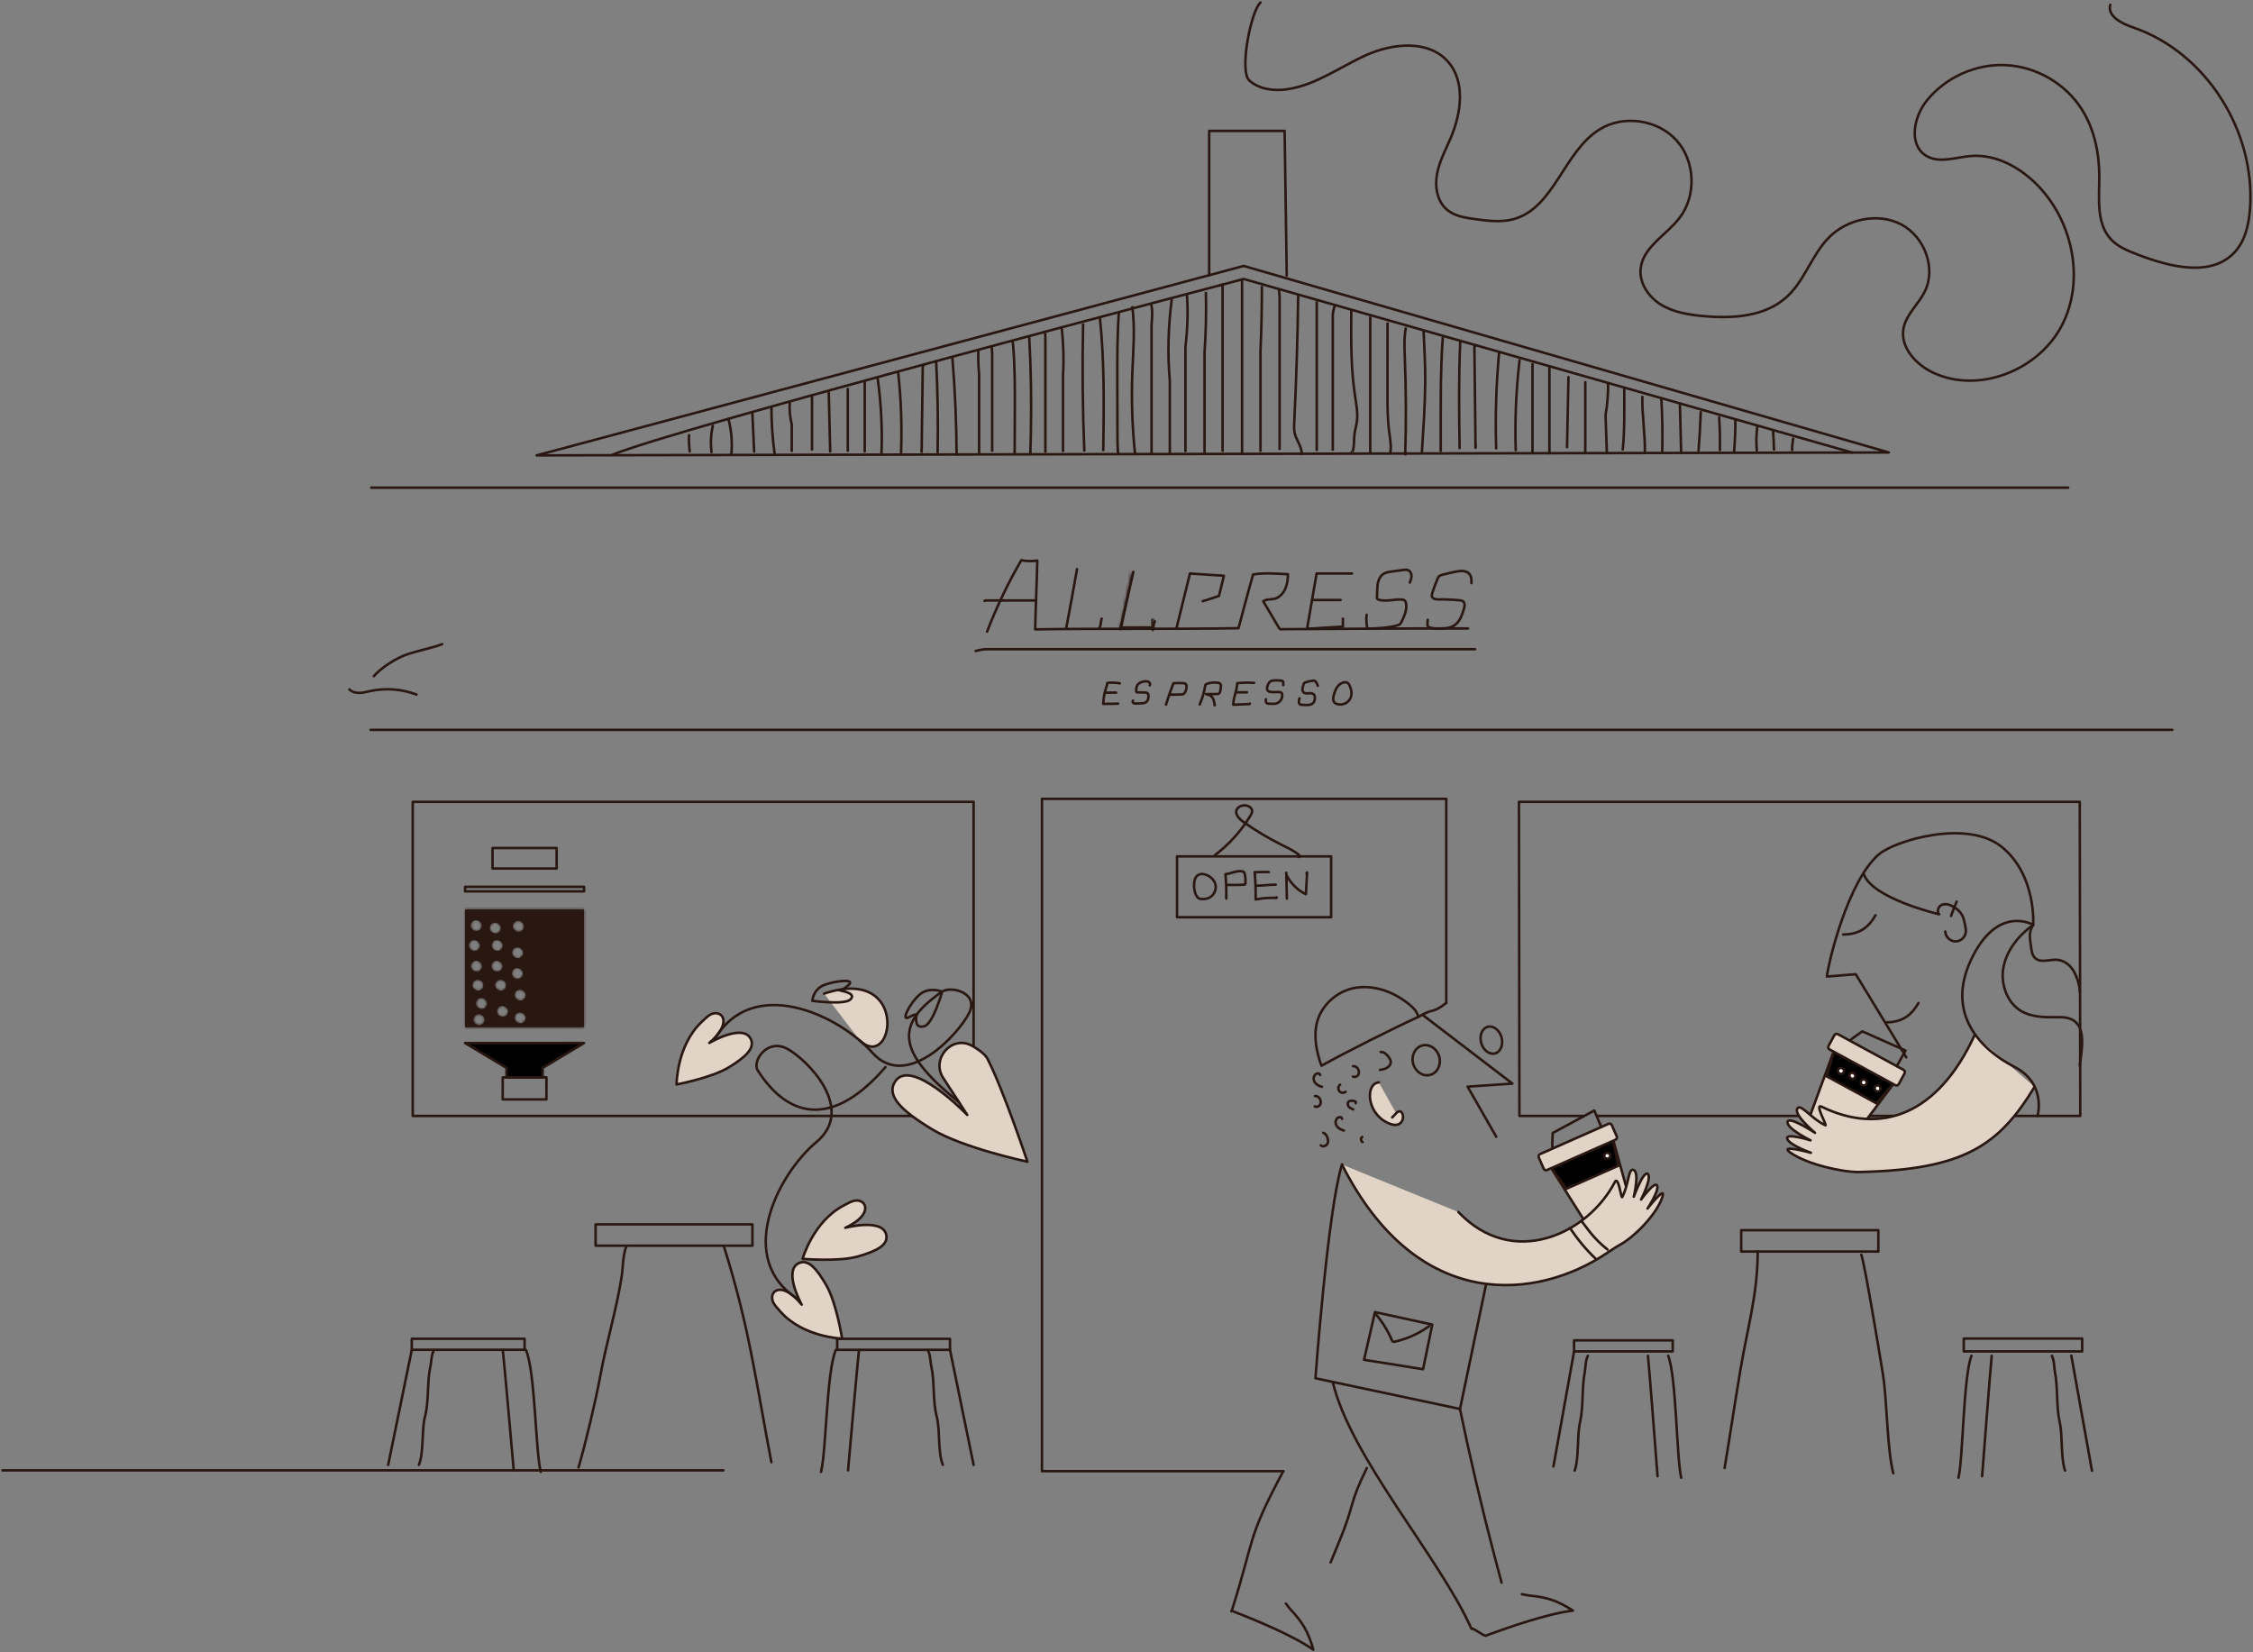 <svg fill="none" height="657" viewBox="0 0 896 657" width="896" xmlns="http://www.w3.org/2000/svg" xmlns:xlink="http://www.w3.org/1999/xlink"><rect x="0" y="0" width="896" height="657" fill="#808080" stroke="none"/><mask id="a" fill="#fff"><path d="m449.956 227.145c-.18.538-4.691 22.896-4.691 22.896l13.535-.02v-4.033" fill="#fff"/></mask><mask id="b" fill="#fff"><path clip-rule="evenodd" d="m184.975 408.494h47.274v-46.81h-47.274zm2.562-41.572c-1.498 2.415 2.256 4.731 3.753 2.315 1.477-2.395-2.256-4.731-3.753-2.315zm7.546.976c-1.497 2.416 2.256 4.731 3.753 2.316 1.497-2.416-2.256-4.731-3.753-2.316zm-8.305 6.926c-1.497 2.415 2.256 4.731 3.753 2.315 1.478-2.415-2.255-4.73-3.753-2.315zm9.063 0c-1.497 2.415 2.256 4.731 3.753 2.315 1.478-2.415-2.255-4.73-3.753-2.315zm-8.224 8.246c-1.498 2.416 2.256 4.731 3.753 2.316 1.477-2.396-2.256-4.731-3.753-2.316zm8.145 0c-1.498 2.416 2.256 4.731 3.753 2.316 1.477-2.396-2.256-4.731-3.753-2.316zm-7.567 7.547c-1.497 2.415 2.256 4.731 3.753 2.316 1.478-2.396-2.255-4.731-3.753-2.316zm9.064 0c-1.497 2.415 2.256 4.731 3.753 2.316 1.477-2.396-2.256-4.731-3.753-2.316zm-7.646 7.285c-1.497 2.416 2.256 4.731 3.753 2.316 1.477-2.396-2.256-4.731-3.753-2.316zm8.365 3.149c-1.498 2.415 2.255 4.731 3.753 2.315 1.477-2.395-2.256-4.731-3.753-2.315zm-9.344 3.296c-1.497 2.416 2.256 4.731 3.753 2.316 1.498-2.415-2.255-4.731-3.753-2.316zm15.672-37.129c-1.498 2.416 2.256 4.731 3.753 2.316 1.477-2.415-2.256-4.731-3.753-2.316zm-.34 10.5c-1.497 2.416 2.256 4.731 3.753 2.316 1.498-2.415-2.255-4.731-3.753-2.316zm-.079 8.247c-1.498 2.415 2.256 4.731 3.753 2.315 1.477-2.395-2.256-4.731-3.753-2.315zm1.098 8.582c-1.497 2.415 2.256 4.731 3.753 2.315 1.477-2.395-2.256-4.731-3.753-2.315zm0 9.062c-1.497 2.416 2.256 4.731 3.753 2.316 1.477-2.396-2.256-4.731-3.753-2.316z" fill="#fff" fill-rule="evenodd"/></mask><path d="m428.315 226.328c-1.377 7.925-2.834 15.83-4.332 23.735" stroke="#291711" stroke-linecap="round" stroke-linejoin="round" stroke-miterlimit="10"/><path d="m437.1 250.064c.839-1.458.499-2.436 1.018-4.033" stroke="#291711" stroke-linecap="round" stroke-linejoin="round" stroke-miterlimit="10"/><path d="m445.265 250.041-.981-.198-.242 1.199 1.224-.001zm13.535-.02.001 1 .999-.002v-.998zm-9.793-23.193c-.032.097-.073.284-.109.446-.044.198-.103.469-.173.802-.141.665-.333 1.585-.557 2.671-.449 2.174-1.03 5.02-1.605 7.848-.575 2.829-1.145 5.641-1.571 7.746-.213 1.052-.39 1.927-.513 2.54-.062.306-.111.547-.144.711-.016.081-.029.144-.038.187-.004.021-.007.037-.009.048-.001.005-.002.009-.003.012v.003s-.001 0-.001.001c0 0 0 0 .981.198.98.197.98.197.98.197s0 0 0-.001c0 0 0-.001.001-.003 0-.002.001-.006.002-.012.002-.01.006-.026.01-.048.008-.042.021-.105.038-.187.033-.163.081-.404.143-.71.124-.612.301-1.488.514-2.54.425-2.104.995-4.915 1.57-7.743s1.156-5.672 1.604-7.842c.224-1.086.414-2.001.554-2.661.07-.331.127-.595.169-.784.05-.225.064-.275.055-.246zm-3.741 24.213 13.535-.02-.002-2-13.536.02zm14.534-1.02v-4.033h-2v4.033z" fill="#291711" mask="url(#a)"/><path d="m467.823 250.064 5.41-21.998 13.496.899-1.937 8.004s-5.59 1.917-6.488 2.096" stroke="#291711" stroke-linecap="round" stroke-linejoin="round" stroke-miterlimit="10"/><path d="m537.675 228.066h-14.074l-1.817 10.54-1.976 11.458 14.254-.898v-3.154" stroke="#291711" stroke-linecap="round" stroke-linejoin="round" stroke-miterlimit="10"/><path d="m533.164 238.605h-11.379" stroke="#291711" stroke-linecap="round" stroke-linejoin="round" stroke-miterlimit="10"/><path d="m560.693 231.66c.32-.839.639-1.697.639-2.595s-.399-1.857-1.198-2.256c-.658-.339-1.437-.239-2.176-.14-1.497.2-3.014.42-4.511.619-1.158.16-2.356.34-3.334.978-1.038.679-1.677 1.837-2.017 3.035-.319 1.197-.359 2.455-.399 3.692-.02.859-.06 1.717-.08 2.575 0 .2 0 .42.1.579.12.2.34.28.559.34 2.875.878 5.989-.22 9.004-.08.499.02 1.058.1 1.417.459.26.259.379.639.459.998.499 2.395-.559 4.831-1.597 7.047-.239.499-.479 1.038-.938 1.357-.339.259-.759.359-1.158.479-3.294.898-5.809.978-9.223 1.178-.519.02-1.976.319-2.356-.04-.279-.26-.379-1.857-.419-2.236-.08-.778-.12-2.395.06-3.154" stroke="#291711" stroke-linecap="round" stroke-linejoin="round" stroke-miterlimit="10"/><path d="m585.169 231.86c.079-1.297-.02-2.755-.899-3.713-1.218-1.337-3.334-1.197-5.11-.858-1.917.359-3.813.798-5.67 1.317-.399.12-.819.24-1.138.519-.299.26-.459.639-.619.998-.798 1.837-1.497 3.713-2.096 5.61-.16.499-.299 1.038-.14 1.537.34.978 1.657 1.118 2.695 1.098 2.755-.04 5.53.079 8.285.359.459.04.958.1 1.338.379.918.659.678 2.076.339 3.174-.739 2.376-1.617 4.911-3.653 6.328-1.777 1.238-4.073 1.357-6.229 1.357-1.317 0-2.655-.04-3.893-.519-.199-.079-.419-.179-.539-.339-.139-.18-.139-.439-.159-.659-.02-.658.04-1.297.139-1.956" stroke="#291711" stroke-linecap="round" stroke-linejoin="round" stroke-miterlimit="10"/><path d="m450.735 227.406c-1.697 7.606-3.454 15.211-5.231 22.797" stroke="#291711" stroke-linecap="round" stroke-linejoin="round" stroke-miterlimit="10"/><path d="m458.46 250.543c.1-1.178.36-2.355.799-3.453" stroke="#291711" stroke-linecap="round" stroke-linejoin="round" stroke-miterlimit="10"/><path d="m391.543 238.965c.12-.06.24-.12.359-.18h20.084" stroke="#291711" stroke-linecap="round" stroke-linejoin="round" stroke-miterlimit="10"/><path d="m388.03 258.883c1.437-.42 2.934-.679 4.432-.719h194.144" stroke="#291711" stroke-linecap="round" stroke-linejoin="round" stroke-miterlimit="10"/><path d="m445.365 271.739c-1.637-.279-3.334-.339-4.991-.179-.06.858-.4 1.657-.659 2.475-.599 1.896-.819 3.893-1.018 5.869 1.996.02 3.973-.02 5.969-.08" stroke="#291711" stroke-linecap="round" stroke-linejoin="round" stroke-miterlimit="10"/><path d="m457.263 272.539c.26-.38.1-.918-.24-1.218-.339-.299-.818-.379-1.277-.399-.779 0-1.537.199-2.236.539-.399.199-.779.439-1.058.778-.579.739-.599 1.757-.579 2.715 0 .1 0 .2.06.26.08.099.239.119.359.119.938.02 1.877.02 2.795.04.519 0 1.118.06 1.437.479.2.26.22.599.22.919 0 .858-.16 1.776-.799 2.335-.638.559-1.557.599-2.395.619-.559.02-1.138.02-1.697.04-.359 0-.759 0-1.078-.2-.3-.199-.459-.678-.2-.938" stroke="#291711" stroke-linecap="round" stroke-linejoin="round" stroke-miterlimit="10"/><path d="m439.755 275.451c.639-.04 1.278-.04 1.917-.02h2.196" stroke="#291711" stroke-linecap="round" stroke-linejoin="round" stroke-miterlimit="10"/><path d="m463.711 280.205c.859-2.855 1.857-5.689 2.935-8.484 1.258-.12 2.515-.14 3.773-.06.36.02.759.06 1.038.28.539.419.479 1.217.34 1.896-.16.838-.459 1.777-1.218 2.156-.379.18-.819.2-1.258.2-1.397.019-2.795.039-4.192.059-.06.04-.04.14 0 .18" stroke="#291711" stroke-linecap="round" stroke-linejoin="round" stroke-miterlimit="10"/><path d="m477.107 280.126c1.038-2.356 1.777-4.851 2.196-7.406.02-.14.04-.3.12-.419.119-.18.339-.28.539-.36 1.337-.479 2.815-.639 4.232-.439.479.06 1.018.22 1.238.639.099.199.119.439.119.659 0 .758-.119 1.537-.339 2.255-.1.32-.24.639-.519.799-.22.119-.479.139-.739.139-1.437.02-2.874.04-4.312.04.659.16 1.358.32 1.897.719.559.399.918 1.038 1.138 1.697.219.658.299 1.357.379 2.036.02-.12.02-.22.04-.34" stroke="#291711" stroke-linecap="round" stroke-linejoin="round" stroke-miterlimit="10"/><path d="m498.747 271.561c-2.235-.16-4.471-.12-6.707.119-.06 2.915-1.597 5.65-1.577 8.564 2.136-.08 4.272-.16 6.388-.259.12 0 .259-.1.18-.18" stroke="#291711" stroke-linecap="round" stroke-linejoin="round" stroke-miterlimit="10"/><path d="m510.346 272.438c-.06-.539.18-1.218-.24-1.557-.159-.14-.379-.18-.599-.2-.898-.12-1.816-.14-2.735-.1-.499.02-1.038.1-1.477.359-.659.4-.998 1.158-1.238 1.897-.159.519-.299 1.138-.02 1.617.24.419.759.619 1.238.698 1.138.2 2.296 0 3.434.06.339.02.699.08.938.32.2.199.26.499.28.798.06.878-.24 1.777-.819 2.435-.579.659-1.437 1.078-2.316 1.138-.579.04-1.177-.08-1.756-.08-.4 0-.859.06-1.198-.159-.499-.32-.519-1.018-.38-1.597" stroke="#291711" stroke-linecap="round" stroke-linejoin="round" stroke-miterlimit="10"/><path d="m491.54 275.316h1.677 2.675" stroke="#291711" stroke-linecap="round" stroke-linejoin="round" stroke-miterlimit="10"/><path d="m524.081 272.717c-.16-.559-.42-1.078-.759-1.537-.14-.179-.299-.359-.499-.459-.22-.1-.479-.06-.719-.04-1.058.14-2.076.379-3.074.739-.12.04-.24.08-.34.159-.199.18-.259.46-.319.719-.12.499-.299.978-.379 1.477s0 1.058.319 1.438c.479.558 1.318.558 2.056.499.739-.06 1.558-.1 2.097.419.459.439.519 1.158.439 1.796-.08.599-.26 1.218-.679 1.657-.619.659-1.617.779-2.535.779-.739 0-1.478-.04-2.196-.12-.2-.02-.42-.06-.579-.18-.2-.159-.28-.419-.32-.678-.08-.559 0-1.138.22-1.657" stroke="#291711" stroke-linecap="round" stroke-linejoin="round" stroke-miterlimit="10"/><path d="m532.984 271.978c-.898.639-1.517 1.637-1.936 2.655-.319.739-.559 1.497-.719 2.276-.179.818-.239 1.776.32 2.415.299.359.758.559 1.198.679.998.259 2.076.199 3.014-.22.938-.399 1.737-1.158 2.176-2.076s.539-1.976.359-2.974c-.159-.898-.599-2.336-1.277-3.014-.819-.779-2.376-.28-3.135.259z" stroke="#291711" stroke-linecap="round" stroke-linejoin="round" stroke-miterlimit="10"/><path d="m510.346 585.039h-95.964v-267.367h160.785v81.184" stroke="#291711" stroke-linecap="round" stroke-linejoin="round" stroke-miterlimit="10"/><path d="m387.191 318.867h-223.051v124.901h223.051z" stroke="#291711" stroke-linecap="round" stroke-linejoin="round" stroke-miterlimit="10"/><path d="m629.627 443.768h-25.373l-.18-124.901h223.032l.2 124.901h-192.009" stroke="#291711" stroke-linecap="round" stroke-linejoin="round" stroke-miterlimit="10"/><path d="m568.827 427.431c2.855-.802 4.437-4.059 3.533-7.275-.903-3.216-3.951-5.172-6.806-4.37s-4.437 4.059-3.533 7.275c.903 3.216 3.95 5.173 6.806 4.37z" stroke="#291711" stroke-linecap="round" stroke-linejoin="round" stroke-miterlimit="10"/><path d="m594.586 418.908c2.229-.626 3.371-3.5 2.551-6.418-.821-2.919-3.292-4.778-5.521-4.151-2.229.626-3.372 3.5-2.551 6.418.82 2.919 3.292 4.777 5.521 4.151z" stroke="#291711" stroke-linecap="round" stroke-linejoin="round" stroke-miterlimit="10"/><path d="m549.075 418.341c1.317-.12 2.435.978 3.234 2.076.339.479.679.998.759 1.577.159 1.038-.52 2.036-1.378 2.575s-1.896.739-2.895.918" stroke="#291711" stroke-linecap="round" stroke-linejoin="round" stroke-miterlimit="10"/><path d="m538.095 423.99c.679-.12 1.378.28 1.797.838.519.699.718 1.697.339 2.476-.379.778-1.397 1.217-2.176.798" stroke="#291711" stroke-linecap="round" stroke-linejoin="round" stroke-miterlimit="10"/><path d="m525.019 427.543c.02-.479-.559-.739-1.018-.679-.858.12-1.497.938-1.577 1.817-.08.878.359 1.736.998 2.335s1.457.938 2.296 1.158" stroke="#291711" stroke-linecap="round" stroke-linejoin="round" stroke-miterlimit="10"/><path d="m539.153 438.72c.16-.2.06-.539-.14-.699-.199-.159-.479-.219-.738-.239-.719-.1-1.598-.14-2.057.439-.419.539-.239 1.377.2 1.896.459.519 1.098.799 1.737 1.058" stroke="#291711" stroke-linecap="round" stroke-linejoin="round" stroke-miterlimit="10"/><path d="m526.276 450.48c.659.22 1.138.819 1.458 1.458.459.918.619 2.076.12 2.954-.5.878-1.817 1.278-2.576.579" stroke="#291711" stroke-linecap="round" stroke-linejoin="round" stroke-miterlimit="10"/><path d="m541.748 452.133c-.698.439-.599 1.717.14 2.056" stroke="#291711" stroke-linecap="round" stroke-linejoin="round" stroke-miterlimit="10"/><path d="m535.121 434.167c-.719.598-1.937.459-2.516-.3-.579-.758-.419-1.976.339-2.535" stroke="#291711" stroke-linecap="round" stroke-linejoin="round" stroke-miterlimit="10"/><path d="m522.923 435.865c.678-.12 1.377.28 1.796.838.519.699.719 1.697.34 2.476-.379.778-1.398 1.217-2.176.798" stroke="#291711" stroke-linecap="round" stroke-linejoin="round" stroke-miterlimit="10"/><path d="m533.743 444.929c.02-.479-.559-.738-1.018-.678-.859.119-1.498.938-1.577 1.816-.08.879.359 1.737.998 2.336s1.457.938 2.295 1.158" stroke="#291711" stroke-linecap="round" stroke-linejoin="round" stroke-miterlimit="10"/><path d="m548.336 430.434c-5.33.499-4.991 11.917 3.354 16.009s7.107-7.466 3.553-3.733c-3.553 3.733 0 0 0 0" fill="#e1d3c5"/><path d="m548.336 430.434c-5.33.499-4.991 11.917 3.354 16.009s7.107-7.466 3.553-3.733c-3.553 3.733 0 0 0 0" stroke="#291711" stroke-linecap="round" stroke-linejoin="round" stroke-miterlimit="10"/><path d="m595.031 452.034-11.379-19.902 17.827-1.218-35.535-27.187" stroke="#291711" stroke-linecap="round" stroke-linejoin="round" stroke-miterlimit="10"/><path d="m729.604 417.145 24.016 13.054-21.5 28.646-14.873-8.065z" fill="#e1d3c5" stroke="#291711" stroke-miterlimit="10"/><path d="m729.604 417.145 24.016 13.054-7.406 8.544-19.744-10.739z" fill="#000" stroke="#291711" stroke-miterlimit="10"/><path d="m753.721 431.536-26.113-14.193c-.499-.279-.678-.898-.419-1.397l2.316-4.272c.279-.499.898-.678 1.397-.419l26.113 14.193c.499.279.678.898.419 1.397l-2.316 4.272c-.26.499-.898.699-1.397.419z" fill="#e1d3c5" stroke="#291711" stroke-miterlimit="10"/><path d="m736.132 413.41c.16-.239 4.512-3.273 4.512-3.273l17.169 7.645-3.514 6.208" stroke="#291711" stroke-linecap="round" stroke-linejoin="round" stroke-miterlimit="10"/><path d="m616.312 463.574 25.014-11.058 9.562 34.533-15.471 6.847z" fill="#e1d3c5" stroke="#291711" stroke-miterlimit="10"/><path d="m616.312 463.574 25.014-11.058 2.236 11.078-20.563 9.103z" fill="#000" stroke="#291711" stroke-miterlimit="10"/><path d="m642.444 453.253-27.171 12.017c-.519.24-1.138 0-1.357-.519l-1.957-4.451c-.239-.519 0-1.138.519-1.358l27.171-12.017c.519-.239 1.138 0 1.357.519l1.957 4.452c.239.519 0 1.138-.519 1.357z" fill="#e1d3c5" stroke="#291711" stroke-miterlimit="10"/><path d="m617.35 456.129c-.1-.279.159-5.569.159-5.569l16.53-8.943 2.775 6.568" stroke="#291711" stroke-linecap="round" stroke-linejoin="round" stroke-miterlimit="10"/><path d="m215.301 424.442v3.492h-13.373v-3.492z" fill="#000" stroke="#291711"/><path d="m184.95 354.449h47.333v-1.776h-47.333z" stroke="#291711" stroke-linecap="round" stroke-linejoin="round" stroke-miterlimit="10"/><path d="m195.875 345.371h25.494v-8.144h-25.494z" stroke="#291711" stroke-linecap="round" stroke-linejoin="round" stroke-miterlimit="10"/><path d="m184.961 414.789 16.47 9.882v3.772h14.373v-3.772l16.47-9.901z" fill="#000" stroke="#291711" stroke-linecap="round" stroke-linejoin="round" stroke-miterlimit="10"/><path d="m199.914 437.201h17.388l.02-8.763h-17.388z" stroke="#291711" stroke-linecap="round" stroke-linejoin="round" stroke-miterlimit="10"/><path d="m791.152 424.826h-.001c.006 0 .007 0 .001 0zm-.247.06-.003.002c-.566.22-1.226-.063-1.517-.659-.259-.531.037-1.279.63-1.539l.086-.038.003-.002c.566-.22 1.226.063 1.517.66.259.53-.037 1.278-.63 1.538zm-1.051-2.174h.001c-.006 0-.007 0-.001 0z" fill="#fff" stroke="#291711"/><path d="m579.998 481.977c21.481 22.697 51.366 8.943 62.227-11.937 1.417-2.714 2.495 6.727 2.894 6.009 2.476-4.452 2.456-10.859 4.133-10.859 3.114-.02.499 10.699.499 10.699s3.913-10.679 5.589-9.022c1.677 1.656-2.695 10.16-2.695 10.16s5.57-7.685 6.389-5.529c.818 2.155-3.833 9.102-3.833 9.102s7.666-9.781 5.869-4.451c-2.316 6.906-11.12 15.65-16.35 18.584-1.996 1.118-3.893 2.375-5.79 3.653-27.01 18.145-74.922 24.593-105.247-35.292" fill="#e1d3c5"/><path d="m579.998 481.977c21.481 22.697 51.366 8.943 62.227-11.937 1.417-2.714 2.495 6.727 2.894 6.009 2.476-4.452 2.456-10.859 4.133-10.859 3.114-.02.499 10.699.499 10.699s3.913-10.679 5.589-9.022c1.677 1.656-2.695 10.16-2.695 10.16s5.57-7.685 6.389-5.529c.818 2.155-3.833 9.102-3.833 9.102s7.666-9.781 5.869-4.451c-2.316 6.906-11.12 15.65-16.35 18.584-1.996 1.118-3.893 2.375-5.79 3.653-27.01 18.145-74.922 24.593-105.247-35.292" stroke="#291711" stroke-linecap="round" stroke-linejoin="round" stroke-miterlimit="10"/><path clip-rule="evenodd" d="m184.975 408.494h47.274v-46.81h-47.274zm2.562-41.572c-1.498 2.415 2.256 4.731 3.753 2.315 1.477-2.395-2.256-4.731-3.753-2.315zm7.546.976c-1.497 2.416 2.256 4.731 3.753 2.316 1.497-2.416-2.256-4.731-3.753-2.316zm-8.305 6.926c-1.497 2.415 2.256 4.731 3.753 2.315 1.478-2.415-2.255-4.73-3.753-2.315zm9.063 0c-1.497 2.415 2.256 4.731 3.753 2.315 1.478-2.415-2.255-4.73-3.753-2.315zm-8.224 8.246c-1.498 2.416 2.256 4.731 3.753 2.316 1.477-2.396-2.256-4.731-3.753-2.316zm8.145 0c-1.498 2.416 2.256 4.731 3.753 2.316 1.477-2.396-2.256-4.731-3.753-2.316zm-7.567 7.547c-1.497 2.415 2.256 4.731 3.753 2.316 1.478-2.396-2.255-4.731-3.753-2.316zm9.064 0c-1.497 2.415 2.256 4.731 3.753 2.316 1.477-2.396-2.256-4.731-3.753-2.316zm-7.646 7.285c-1.497 2.416 2.256 4.731 3.753 2.316 1.477-2.396-2.256-4.731-3.753-2.316zm8.365 3.149c-1.498 2.415 2.255 4.731 3.753 2.315 1.477-2.395-2.256-4.731-3.753-2.315zm-9.344 3.296c-1.497 2.416 2.256 4.731 3.753 2.316 1.498-2.415-2.255-4.731-3.753-2.316zm15.672-37.129c-1.498 2.416 2.256 4.731 3.753 2.316 1.477-2.415-2.256-4.731-3.753-2.316zm-.34 10.5c-1.497 2.416 2.256 4.731 3.753 2.316 1.498-2.415-2.255-4.731-3.753-2.316zm-.079 8.247c-1.498 2.415 2.256 4.731 3.753 2.315 1.477-2.395-2.256-4.731-3.753-2.315zm1.098 8.582c-1.497 2.415 2.256 4.731 3.753 2.315 1.477-2.395-2.256-4.731-3.753-2.315zm0 9.062c-1.497 2.416 2.256 4.731 3.753 2.316 1.477-2.396-2.256-4.731-3.753-2.316z" fill="#291711" fill-rule="evenodd"/><path d="m232.249 408.494v1h1v-1zm-47.274 0h-1v1h1zm47.274-46.81h1v-1h-1zm-47.274 0v-1h-1v1zm2.562 5.238-.85-.527zm3.753 2.315.85.527.001-.002zm-4.512 5.587-.85-.527zm3.753 2.315.85.527.004-.005zm5.31-2.315.85.527zm3.753 2.315.85.527.004-.005zm-11.977 5.931.85.527zm3.753 2.316.85.527.001-.002zm4.392-2.316.85.527zm3.753 2.316.85.527.001-.002zm-11.32 5.231-.85-.527zm3.753 2.316.85.527.002-.002zm9.064 0 .85.527.001-.002zm-11.399 4.969-.85-.527zm3.753 2.316.85.527.001-.002zm4.612.833.85.527zm3.753 2.315.85.527.001-.002zm-9.344 3.297-.85-.527zm11.919-39.445-.85-.526zm3.753 2.316.85.527.003-.005zm-4.093 8.184-.85-.526zm3.753 2.316-.849-.527zm-.079 8.246.85.527.001-.002zm-2.655 6.267.85.527zm3.753 2.315.85.527.001-.002zm-3.753 6.747.85.527zm3.753 2.316.85.527.001-.002zm23.511 1.569h-47.274v2h47.274zm-1-45.81v46.81h2v-46.81zm-46.274 1h47.274v-2h-47.274zm1 45.81v-46.81h-2v46.81zm.712-42.099c-.524.845-.615 1.744-.359 2.55.247.778.794 1.401 1.437 1.797.643.397 1.445.607 2.252.48.834-.131 1.599-.613 2.123-1.458l-1.7-1.054c-.225.363-.49.498-.734.536-.271.043-.595-.024-.891-.206-.295-.182-.499-.441-.581-.7-.074-.233-.072-.529.153-.891zm5.454 3.367c.519-.842.605-1.74.349-2.541-.248-.776-.793-1.397-1.434-1.795-.64-.398-1.44-.612-2.247-.486-.834.129-1.599.61-2.122 1.455l1.7 1.054c.225-.364.488-.496.729-.533.268-.042.59.025.885.209.295.183.5.444.584.705.075.234.073.527-.146.882zm2.092-2.391c-.524.845-.614 1.745-.359 2.55.247.779.795 1.401 1.438 1.798.642.396 1.444.606 2.251.479.834-.131 1.599-.613 2.123-1.457l-1.7-1.054c-.225.363-.49.497-.734.536-.271.042-.595-.024-.89-.207-.296-.182-.499-.441-.582-.7-.073-.233-.072-.528.153-.891zm5.453 3.37c.524-.845.615-1.745.359-2.55-.247-.779-.795-1.401-1.437-1.798-.643-.396-1.445-.607-2.252-.48-.834.132-1.599.614-2.123 1.458l1.7 1.054c.225-.363.49-.497.734-.536.271-.042.595.024.89.206.296.183.499.442.582.701.074.233.072.528-.153.891zm-13.758 3.556c-.523.845-.614 1.745-.359 2.55.248.779.795 1.401 1.438 1.797.643.397 1.444.607 2.251.48.834-.131 1.6-.613 2.123-1.458l-1.699-1.053c-.225.363-.491.497-.735.535-.271.043-.595-.024-.89-.206s-.499-.441-.581-.7c-.074-.233-.073-.528.152-.891zm5.457 3.364c.517-.845.603-1.744.346-2.546-.247-.777-.793-1.398-1.435-1.795-.641-.397-1.441-.608-2.248-.481-.833.132-1.597.614-2.12 1.458l1.7 1.054c.226-.364.491-.498.732-.536.269-.043.59.024.884.206s.499.441.582.702c.075.236.074.532-.148.895zm3.606-3.364c-.523.845-.614 1.745-.359 2.55.248.779.795 1.401 1.438 1.797.643.397 1.444.607 2.251.48.834-.131 1.6-.613 2.123-1.458l-1.699-1.053c-.225.363-.491.497-.735.535-.271.043-.595-.024-.89-.206s-.499-.441-.581-.7c-.074-.233-.073-.528.152-.891zm5.457 3.364c.517-.845.603-1.744.346-2.546-.247-.777-.793-1.398-1.435-1.795-.641-.397-1.441-.608-2.248-.481-.833.132-1.597.614-2.12 1.458l1.7 1.054c.226-.364.491-.498.732-.536.269-.043.59.024.884.206s.499.441.582.702c.075.236.074.532-.148.895zm-13.681 4.882c-.524.845-.615 1.745-.359 2.55.247.779.794 1.401 1.437 1.798.643.396 1.445.606 2.252.479.834-.131 1.599-.613 2.123-1.457l-1.7-1.054c-.225.363-.49.497-.734.536-.271.042-.595-.024-.891-.207-.295-.182-.499-.441-.581-.7-.074-.233-.072-.528.153-.891zm5.454 3.368c.52-.843.605-1.74.349-2.542-.248-.775-.793-1.397-1.434-1.794-.64-.398-1.44-.612-2.247-.487-.834.129-1.599.611-2.122 1.455l1.7 1.054c.225-.363.488-.495.729-.533.268-.041.59.026.885.209.295.184.5.444.584.705.075.235.073.528-.146.883zm2.691-3.368c-.524.845-.615 1.745-.359 2.55.247.779.794 1.401 1.437 1.798.643.396 1.445.606 2.252.479.834-.131 1.599-.613 2.123-1.457l-1.7-1.054c-.225.363-.49.497-.734.536-.271.042-.595-.024-.891-.207-.295-.182-.499-.441-.581-.7-.074-.233-.072-.528.153-.891zm5.454 3.368c.52-.843.605-1.74.349-2.542-.248-.775-.793-1.397-1.434-1.794-.64-.398-1.44-.612-2.247-.487-.834.129-1.599.611-2.122 1.455l1.7 1.054c.225-.363.488-.495.729-.533.268-.041.59.026.885.209.295.184.5.444.584.705.075.235.073.528-.146.883zm-13.021 4.179c-.523.845-.614 1.745-.359 2.55.248.779.795 1.401 1.438 1.797.643.397 1.444.607 2.251.48.834-.131 1.6-.613 2.123-1.457l-1.699-1.054c-.225.363-.491.497-.735.536-.271.042-.595-.024-.89-.207-.295-.182-.499-.441-.581-.7-.074-.233-.073-.528.152-.891zm5.455 3.368c.519-.843.605-1.74.348-2.542-.248-.775-.793-1.397-1.433-1.795-.64-.397-1.44-.611-2.247-.486-.834.129-1.599.611-2.123 1.455l1.7 1.054c.225-.363.489-.496.729-.533.268-.041.59.026.886.209.295.184.5.444.583.705.075.235.073.527-.146.883zm3.609-3.368c-.524.845-.615 1.745-.359 2.55.247.779.795 1.401 1.437 1.797.643.397 1.445.607 2.252.48.834-.131 1.599-.613 2.123-1.457l-1.7-1.054c-.225.363-.49.497-.734.536-.271.042-.595-.024-.89-.207-.296-.182-.5-.441-.582-.7-.074-.233-.072-.528.153-.891zm5.454 3.368c.52-.843.605-1.74.349-2.542-.248-.775-.793-1.397-1.433-1.795-.641-.397-1.441-.611-2.247-.486-.835.129-1.6.611-2.123 1.455l1.7 1.054c.225-.363.488-.496.729-.533.268-.041.59.026.885.209.296.184.5.444.584.705.075.235.073.527-.146.883zm-13.1 3.917c-.524.845-.615 1.745-.359 2.55.247.779.795 1.401 1.437 1.798.643.396 1.445.607 2.252.48.834-.132 1.599-.614 2.123-1.458l-1.7-1.054c-.225.363-.49.497-.734.536-.271.042-.595-.024-.89-.206-.296-.183-.5-.442-.582-.701-.074-.233-.072-.528.153-.891zm5.454 3.368c.52-.843.605-1.74.349-2.542-.248-.775-.793-1.397-1.433-1.794-.641-.398-1.441-.612-2.247-.487-.835.129-1.6.611-2.123 1.455l1.7 1.054c.225-.363.488-.495.729-.533.268-.041.59.026.885.209.296.184.5.444.584.705.075.235.073.528-.146.883zm2.911-.219c-.524.845-.615 1.744-.359 2.55.247.778.794 1.4 1.437 1.797s1.444.607 2.252.48c.834-.131 1.599-.613 2.123-1.458l-1.7-1.054c-.225.363-.49.498-.734.536-.271.043-.595-.024-.891-.206-.295-.182-.499-.441-.581-.7-.074-.233-.072-.529.153-.891zm5.454 3.367c.519-.842.605-1.74.349-2.541-.248-.776-.793-1.397-1.434-1.795-.64-.398-1.44-.612-2.247-.487-.834.13-1.599.611-2.122 1.456l1.7 1.054c.225-.364.488-.496.729-.533.267-.042.589.025.885.209.295.183.5.444.584.705.075.234.073.527-.146.882zm-14.798-.07c-.523.844-.614 1.744-.359 2.549.248.779.795 1.401 1.438 1.798.643.396 1.444.607 2.251.48.834-.132 1.6-.613 2.123-1.458l-1.7-1.054c-.225.363-.49.498-.734.536-.271.043-.595-.024-.89-.206-.295-.183-.499-.441-.581-.701-.074-.232-.073-.528.152-.891zm5.453 3.369c.524-.845.615-1.745.359-2.55-.247-.779-.794-1.401-1.437-1.797-.643-.397-1.444-.607-2.252-.48-.834.131-1.599.613-2.123 1.458l1.7 1.053c.225-.363.49-.497.734-.536.271-.042.595.024.891.207.295.182.499.441.581.7.074.233.072.528-.153.891zm10.219-40.498c-.524.844-.615 1.744-.359 2.549.247.779.794 1.401 1.437 1.798.643.396 1.445.607 2.252.48.834-.132 1.599-.613 2.123-1.458l-1.7-1.054c-.225.363-.49.498-.734.536-.271.043-.595-.024-.891-.206-.295-.183-.499-.441-.581-.701-.074-.232-.072-.528.153-.891zm5.456 3.364c.517-.846.603-1.744.347-2.546-.248-.777-.794-1.399-1.435-1.796-.642-.397-1.442-.607-2.248-.48-.834.131-1.597.614-2.12 1.458l1.7 1.053c.225-.364.49-.497.731-.536.269-.042.59.024.885.206.294.182.498.441.582.703.075.235.073.532-.148.894zm-5.796 7.136c-.523.844-.614 1.744-.359 2.549.248.779.795 1.401 1.438 1.798.643.396 1.444.607 2.251.48.834-.132 1.6-.613 2.123-1.458l-1.699-1.054c-.225.363-.491.498-.735.536-.271.043-.595-.024-.89-.206-.295-.183-.499-.441-.581-.701-.074-.232-.073-.528.152-.891zm5.453 3.369c.524-.845.615-1.745.359-2.55-.247-.779-.794-1.401-1.437-1.797-.643-.397-1.444-.607-2.252-.48-.834.131-1.599.613-2.123 1.458l1.7 1.053c.225-.363.49-.497.734-.536.271-.042.595.025.891.207.295.182.499.441.581.7.074.233.072.528-.152.891zm-5.532 4.877c-.524.845-.615 1.744-.359 2.55.247.778.794 1.4 1.437 1.797s1.445.607 2.252.48c.834-.131 1.599-.613 2.123-1.458l-1.7-1.054c-.225.363-.49.498-.734.536-.271.043-.595-.024-.891-.206-.295-.182-.499-.441-.581-.7-.074-.233-.072-.529.153-.891zm5.454 3.367c.52-.842.605-1.74.349-2.541-.248-.776-.793-1.397-1.434-1.795-.64-.398-1.44-.612-2.247-.487-.834.13-1.599.611-2.122 1.456l1.7 1.054c.225-.364.488-.496.729-.533.268-.042.59.025.885.209.295.183.5.444.584.705.075.234.073.527-.146.882zm-4.356 5.215c-.524.845-.615 1.744-.359 2.55.247.778.795 1.401 1.437 1.797.643.397 1.445.607 2.252.48.834-.131 1.599-.613 2.123-1.458l-1.7-1.054c-.225.363-.49.498-.734.536-.271.043-.595-.024-.89-.206-.296-.182-.499-.441-.582-.7-.074-.233-.072-.529.153-.891zm5.454 3.367c.52-.842.605-1.74.349-2.541-.248-.776-.793-1.397-1.433-1.795-.641-.398-1.44-.612-2.247-.486-.835.129-1.6.61-2.123 1.455l1.7 1.054c.225-.364.488-.496.729-.533.268-.042.59.025.885.209.296.183.5.444.584.705.075.234.073.527-.146.882zm-5.454 5.695c-.524.845-.615 1.745-.359 2.55.247.779.795 1.401 1.437 1.798.643.396 1.445.607 2.252.48.834-.132 1.599-.614 2.123-1.458l-1.7-1.054c-.225.363-.49.497-.734.536-.271.042-.595-.024-.89-.206-.296-.183-.499-.442-.582-.701-.074-.233-.072-.528.153-.891zm5.454 3.368c.52-.843.605-1.74.349-2.542-.248-.775-.793-1.397-1.433-1.794-.641-.398-1.44-.612-2.247-.487-.835.129-1.6.611-2.123 1.455l1.7 1.054c.225-.363.488-.495.729-.533.268-.041.59.026.885.209.296.184.5.444.584.705.075.235.073.528-.146.883z" fill="#291711" mask="url(#b)"/><path d="m147.649 193.91h674.845" stroke="#291711" stroke-linecap="round" stroke-linejoin="round" stroke-miterlimit="10"/><path d="m863.919 290.242h-716.529" stroke="#291711" stroke-linecap="round" stroke-linejoin="round" stroke-miterlimit="10"/><path d="m392.562 251.163c3.773-9.801 8.324-19.303 13.595-28.386 2.096.42 4.252.459 6.368.14-.18 8.683-.679 18.684-.838 27.368 27.549-.44 53.282-.02 80.852-.459 0 0 3.952-14.992 5.809-21.38 4.592-.778 9.223-.279 13.874-.099-.099 2.116-.159 3.473-.938 5.449-.758 1.976-2.316 3.793-4.372 4.312-1.517.379-3.254.06-4.531.978 2.056 3.473 4.092 6.947 6.148 10.42.16.26.32.539.599.679.3.16.659.02.998.02 24.515-.08 48.791-.38 73.705-.28" stroke="#291711" stroke-linecap="round" stroke-linejoin="round" stroke-miterlimit="10"/><path d="m785.243 411.734c-14.574 31.64-37.332 39.784-60.769 28.386-3.034-1.477 2.316 7.745 1.477 7.366-5.13-2.316-9.382-8.105-10.86-6.967-2.735 2.096 6.708 9.961 6.708 9.961s-10.561-6.967-10.92-4.312 9.143 7.306 9.143 7.306-10.001-3.134-9.263-.638c.739 2.495 9.423 5.589 9.423 5.589s-13.216-3.613-8.105-.02c6.648 4.651 20.762 7.805 27.35 7.665 41.983-.878 55.698-10.819 69.712-33.895" fill="#e1d3c5"/><path d="m785.243 411.734c-14.574 31.64-37.332 39.784-60.769 28.386-3.034-1.477 2.316 7.745 1.477 7.366-5.13-2.316-9.382-8.105-10.86-6.967-2.735 2.096 6.708 9.961 6.708 9.961s-10.561-6.967-10.92-4.312 9.143 7.306 9.143 7.306-10.001-3.134-9.263-.638c.739 2.495 9.423 5.589 9.423 5.589s-13.216-3.613-8.105-.02c6.648 4.651 20.762 7.805 27.35 7.665 41.983-.878 55.698-10.819 69.712-33.895" stroke="#291711" stroke-linecap="round" stroke-linejoin="round" stroke-miterlimit="10"/><path d="m529.371 340.566h-61.268v24.194h61.268z" stroke="#291711" stroke-linecap="round" stroke-linejoin="round" stroke-miterlimit="10"/><path d="m475.869 348.493c-.659.719-.918 1.877-.978 2.955-.1 1.537.119 3.134.758 4.471.26.519.579.978 1.018 1.258.38.239.819.299 1.238.339 1.438.1 2.975-.24 4.113-1.317 1.138-1.078 1.796-3.015 1.317-4.652-.139-.479-.359-.918-.619-1.317-1.377-2.096-4.951-3.793-6.847-1.737z" stroke="#291711" stroke-linecap="round" stroke-linejoin="round" stroke-miterlimit="10"/><path d="m487.747 356.698c-.02.2-.04.399-.06.579.04-3.234-.06-6.448-.319-9.661 2.276-.2 4.472-1.537 6.707-1.098.18.04.38.08.539.219.26.22.38.639.46 1.018.219 1.118.299 2.296.239 3.454 0 .139-.02.279-.08.379-.099.16-.299.2-.459.2-2.316.179-4.631.139-6.947.099" stroke="#291711" stroke-linecap="round" stroke-linejoin="round" stroke-miterlimit="10"/><path d="m504.577 346.777c-1.857-.04-3.734-.02-5.59.08.299 3.593.419 7.206.379 10.819 2.695-.519 5.43-.718 8.165-.599.08 0 .18 0 .22-.08.06-.079-.02-.239-.1-.179" stroke="#291711" stroke-linecap="round" stroke-linejoin="round" stroke-miterlimit="10"/><path d="m507.351 351.807c-2.116-.04-5.57.439-7.686.399" stroke="#291711" stroke-linecap="round" stroke-linejoin="round" stroke-miterlimit="10"/><path d="m511.783 357.353c-.08-3.433-.16-6.867-.24-10.3-.159.419.06.918.26 1.297 1.816 3.274 4.492 5.849 7.546 7.227.16-2.875.319-5.749.479-8.624-.16.04-.259.26-.22.439" stroke="#291711" stroke-linecap="round" stroke-linejoin="round" stroke-miterlimit="10"/><path d="m375.093 428.661c-4.891-7.526 3.334-17.088 11.279-12.896 2.017 1.058 5.351 3.334 6.309 5.21 6.408 12.476 15.911 41.002 15.911 41.002s-25.593-5.45-37.831-12.836-18.406-13.354-14.813-19.003c6.368-9.981 28.727 13.234 28.727 13.234z" fill="#e1d3c5" stroke="#291711" stroke-linecap="round" stroke-linejoin="round" stroke-miterlimit="10"/><path d="m282.084 414.747c9.722-8.284 4.851-13.634.419-11.278-1.118.598-2.655 2.155-3.574 3.034-9.862 9.402-9.862 24.752-9.862 24.752s14.035-2.655 20.882-6.866c6.848-4.212 10.381-7.706 8.604-11.259-3.134-6.308-16.469 1.617-16.469 1.617z" fill="#e1d3c5" stroke="#291711" stroke-linecap="round" stroke-linejoin="round" stroke-miterlimit="10"/><path d="m342.034 413.867c13.555 12.556 19.904-30.203-14.294-18.725z" fill="#e1d3c5"/><g stroke="#291711"><path d="m342.034 413.867c13.555 12.556 19.904-30.203-14.294-18.725" stroke-linecap="round" stroke-linejoin="round" stroke-miterlimit="10"/><path d="m333.729 393.787c2.395.519 6.807 1.457 4.432 3.693-2.376 2.235-15.093.519-15.093.519s.24-4.611 4.772-6.328c4.531-1.717 12.457-2.495 9.682 0-2.815 2.515-3.793 2.116-3.793 2.116z" stroke-linecap="round" stroke-linejoin="round" stroke-miterlimit="10"/><path d="m364.513 403.548c-.439 2.495-.339 5.569 3.154 4.511 3.474-1.058 7.027-13.713 7.027-13.713s-5.17-2.136-9.003 1.197c-3.833 3.334-7.766 10.979-4.133 8.943 2.695-1.477 2.955-.938 2.955-.938z" stroke-linecap="round" stroke-linejoin="round" stroke-miterlimit="10"/><path d="m381.422 438.36c-24.076-19.442-26.312-30.621-6.728-44.015 3.474-2.376 14.793.379 10.681 8.563-4.113 8.185-24.775 31.061-38.43 15.73s-47.932-31.1-62.905-5.09" stroke-linecap="round" stroke-linejoin="round" stroke-miterlimit="10"/><path d="m318.817 518.809c-7.986-9.961-13.476-5.29-11.26-.778.559 1.137 2.076 2.714 2.915 3.673 9.083 10.14 24.435 10.619 24.435 10.619s-2.216-14.093-6.209-21.079c-3.992-6.987-7.386-10.6-10.999-8.943-6.389 2.954 1.118 16.508 1.118 16.508z" fill="#e1d3c5" stroke-linecap="round" stroke-linejoin="round" stroke-miterlimit="10"/><path d="m336.185 488.249c11.598-5.35 8.384-11.797 3.473-10.739-1.237.259-3.134 1.357-4.272 1.956-12.038 6.368-16.21 21.139-16.21 21.139s14.214 1.238 21.96-.938c7.745-2.196 12.077-4.611 11.339-8.504-1.318-6.906-16.29-2.914-16.29-2.914z" fill="#e1d3c5" stroke-linecap="round" stroke-linejoin="round" stroke-miterlimit="10"/><path d="m352.136 424.346c-20.183 23.455-38.051 21.279-50.827 1.278-2.256-3.533 3.733-12.895 11.778-8.544 8.045 4.352 27.37 23.855 11.639 37.029-15.751 13.175-32.58 46.95-7.047 62.72" stroke-linecap="round" stroke-linejoin="round" stroke-miterlimit="10"/><path d="m213.429 181.093 281.166-75.335 256.55 74.178z" stroke-linecap="round" stroke-linejoin="round" stroke-miterlimit="10"/><path d="m480.879 109.429v-57.37h30.005l.839 57.469" stroke-linecap="round" stroke-linejoin="round" stroke-miterlimit="10"/><path d="m243.195 181.011c23.896-10.32 251.4-70.066 251.4-70.066l241.897 69.008" stroke-linecap="round" stroke-linejoin="round" stroke-miterlimit="10"/><path d="m274.018 173.07c-.099 2.156 0 4.312.3 6.448" stroke-linecap="round" stroke-linejoin="round" stroke-miterlimit="10"/><path d="m283.461 169.316c-.799 3.893-.919 6.508-.519 10.46" stroke-linecap="round" stroke-linejoin="round" stroke-miterlimit="10"/><path d="m289.689 166.582c1.218 4.631 1.617 9.482 1.138 14.253" stroke-linecap="round" stroke-linejoin="round" stroke-miterlimit="10"/><path d="m299.212 164.207c.239 5.11.479 10.22.699 15.331" stroke-linecap="round" stroke-linejoin="round" stroke-miterlimit="10"/><path d="m306.798 162.051c0 6.108.42 12.216 1.238 18.245" stroke-linecap="round" stroke-linejoin="round" stroke-miterlimit="10"/><path d="m314.065 160.156c-.16 2.895.1 5.789.799 8.604v10.52" stroke-linecap="round" stroke-linejoin="round" stroke-miterlimit="10"/><path d="m322.929 157.84v2.335 18.585" stroke-linecap="round" stroke-linejoin="round" stroke-miterlimit="10"/><path d="m329.597 156.141c.179 7.785.379 15.59.559 23.375" stroke-linecap="round" stroke-linejoin="round" stroke-miterlimit="10"/><path d="m337.163 154.664v24.593" stroke-linecap="round" stroke-linejoin="round" stroke-miterlimit="10"/><path d="m343.891 151.828v27.687" stroke-linecap="round" stroke-linejoin="round" stroke-miterlimit="10"/><path d="m349.041 150.512c1.377 9.921 1.897 19.961 1.517 29.982.02-.339.02-.659.04-.998" stroke-linecap="round" stroke-linejoin="round" stroke-miterlimit="10"/><path d="m357.186 148.078c1.158 10.56 1.557 21.219 1.158 31.819.02-.499.04-.978.06-1.477" stroke-linecap="round" stroke-linejoin="round" stroke-miterlimit="10"/><path d="m367.547 144.883c-.479.219-.559.858-.579 1.377-.139 11.139-.299 22.297-.439 33.436-.02-.339-.04-.659-.06-.998" stroke-linecap="round" stroke-linejoin="round" stroke-miterlimit="10"/><path d="m372.299 143.766c.639 12.017.818 24.053.579 36.07.02-.379.04-.758.04-1.117" stroke-linecap="round" stroke-linejoin="round" stroke-miterlimit="10"/><path d="m378.767 142.449c1.058 12.756 1.597 25.531 1.657 38.327.02-.34.02-.659.04-.998" stroke-linecap="round" stroke-linejoin="round" stroke-miterlimit="10"/><path d="m653.164 157.816c-.239 6.089 1.218 16.07.979 22.158" stroke-linecap="round" stroke-linejoin="round" stroke-miterlimit="10"/><path d="m645.958 154.605c0 7.267.199 16.948-.619 24.154" stroke-linecap="round" stroke-linejoin="round" stroke-miterlimit="10"/><path d="m639.489 152.469c.16 3.433-.299 9.202-.978 12.536l.519 14.951" stroke-linecap="round" stroke-linejoin="round" stroke-miterlimit="10"/><path d="m630.446 151.992v2.775 25.172" stroke-linecap="round" stroke-linejoin="round" stroke-miterlimit="10"/><path d="m623.758 149.973c-.179 9.282-.379 18.564-.559 27.846" stroke-linecap="round" stroke-linejoin="round" stroke-miterlimit="10"/><path d="m616.192 145.98v34.255" stroke-linecap="round" stroke-linejoin="round" stroke-miterlimit="10"/><path d="m609.464 144.844v35.392" stroke-linecap="round" stroke-linejoin="round" stroke-miterlimit="10"/><path d="m604.313 143.289c-1.377 11.817-1.896 23.794-1.517 35.732-.02-.4-.02-.779-.04-1.178" stroke-linecap="round" stroke-linejoin="round" stroke-miterlimit="10"/><path d="m596.169 140.375c-1.158 12.576-1.558 25.272-1.158 37.927-.02-.579-.04-1.177-.06-1.756" stroke-linecap="round" stroke-linejoin="round" stroke-miterlimit="10"/><path d="m586.367 137.578c.479.26 0 0 0 .639.139 13.274.299 26.549.439 39.843.02-.399.04-.778.06-1.177" stroke-linecap="round" stroke-linejoin="round" stroke-miterlimit="10"/><path d="m580.717 136.062c-.639 14.313-.479 27.827-.24 42.14-.02-.439-.04-.899-.04-1.338" stroke-linecap="round" stroke-linejoin="round" stroke-miterlimit="10"/><path d="m573.77 134.246c-1.058 15.191-.759 29.843-.799 45.074-.02-.4-.02-.799-.04-1.178" stroke-linecap="round" stroke-linejoin="round" stroke-miterlimit="10"/><path d="m389.088 139.375c-.12 3.134-.02 6.268.299 9.382v31.659" stroke-miterlimit="10"/><path d="m394.418 137.715c0 .918.06 1.836.16 2.755v39.184" stroke-miterlimit="10"/><path d="m402.463 135.68c.32.299.38.778.42 1.217.778 9.063.738 18.185.698 27.288-.02 5.37-.04 10.739-.06 16.109-.019-.319-.059-.619-.079-.938" stroke-miterlimit="10"/><path d="m409.291 133.668c.738 13.135.958 26.31.658 39.444-.06 2.575-.139 5.15-.219 7.745.06-.319.119-.658.179-.978" stroke-miterlimit="10"/><path d="m415.659 132.367c.02 1.118.06 2.236.08 3.354v44.295" stroke-miterlimit="10"/><path d="m422.187 129.91c.739 6.408.938 12.895.559 19.343v30.462" stroke-miterlimit="10"/><path d="m430.751 128.637c-.379 16.987-.219 33.975.479 50.942" stroke-miterlimit="10"/><path d="m437.399 126.18c1.877 17.666 1.617 35.472 1.358 53.238" stroke-miterlimit="10"/><path d="m444.965 124.184c-.639 8.843-.639 17.726-.619 26.609.02 6.687.02 13.394.04 20.081 0 3.154.02 6.328.26 9.462-.06-.619-.12-1.218-.18-1.837" stroke-miterlimit="10"/><path d="m450.275 121.77c1.218 8.783.38 17.686.04 26.549-.399 10.659-.04 21.339 1.058 31.938-.02-.299-.02-.598-.04-.898" stroke-miterlimit="10"/><path d="m457.722 120.531c.16.639.28 1.298.36 1.937.279 2.215.079 4.451-.12 6.687v51.701" stroke-miterlimit="10"/><path d="m466.007 118.992c-1.417 10.76-1.737 21.659-.778 32.478v28.944" stroke-miterlimit="10"/><path d="m471.996 116.621c.539 7.087.299 14.213-.559 21.279v41.86" stroke-miterlimit="10"/><path d="m479.562 116.059c.22 8.024.02 16.029-.519 24.034v40.083" stroke-miterlimit="10"/><path d="m486.21 112.746v16.169 50.743" stroke-miterlimit="10"/><path d="m493.956 111.086v1.377 67.93" stroke-miterlimit="10"/><path d="m501.841 113.723c.02 8.623-.179 17.227-.559 25.83v40.103" stroke-miterlimit="10"/><path d="m508.629 115.242c.08.879.16 1.757.26 2.635v61.063" stroke-miterlimit="10"/><path d="m516.275 117.574c-.22 16.768-.739 33.516-1.557 50.244-.08 1.577-.16 3.194.239 4.731.439 1.697 1.418 3.194 2.056 4.831.44 1.137.699 2.355.759 3.573" stroke-miterlimit="10"/><path d="m523.661 119.793v59.566" stroke-miterlimit="10"/><path d="m530.908 121.426c-.579 1.417-.878 2.934-.878 4.451v53.378" stroke-miterlimit="10"/><path d="m537.396 123.523c-.1 11.339-.199 22.757 1.497 33.975.539 3.533 1.238 7.147.659 10.68-.219 1.317-.619 2.595-.818 3.912-.38 2.515-.02 5.15-.799 7.546-.04.14-.14.319-.279.319-.16 0-.16-.319-.02-.239" stroke-miterlimit="10"/><path d="m544.942 125.879v54.495" stroke-miterlimit="10"/><path d="m551.81 128.234c0 9.362 0 18.744-.02 28.106 0 5.031 0 10.061.639 15.052.359 2.834.938 5.709.539 8.543 0-.339 0-.678-.02-1.018" stroke-miterlimit="10"/><path d="m559.117 130.23c-.799 4.053-.579 8.225-.419 12.357.499 12.835.539 25.671.139 38.506 0-.499.001-.998.02-1.497" stroke-miterlimit="10"/><path d="m566.143 131.367c.28 6.408.739 14.373.659 20.78-.12 9.881-.718 18.026-1.337 27.887.02-.399-.02.399 0 0" stroke-miterlimit="10"/><path d="m660.71 158.496c.42 7.166.52 14.353.34 21.539" stroke-linecap="round" stroke-linejoin="round" stroke-miterlimit="10"/><path d="m668.077 160.492c.16 6.508.32 13.035.499 19.543" stroke-linecap="round" stroke-linejoin="round" stroke-miterlimit="10"/><path d="m676.382 163.891c-.22 5.529-.459 9.821-.879 15.33" stroke-linecap="round" stroke-linejoin="round" stroke-miterlimit="10"/><path d="m683.688 165.965c.3 4.791.38 8.184.3 12.995" stroke-linecap="round" stroke-linejoin="round" stroke-miterlimit="10"/><path d="m690.156 166.742c0 4.292-.179 8.584-.499 12.856" stroke-linecap="round" stroke-linejoin="round" stroke-miterlimit="10"/><path d="m698.841 169.738c-.399 3.474-.439 5.909-.18 9.402" stroke-linecap="round" stroke-linejoin="round" stroke-miterlimit="10"/><path d="m705.129 171.172c.18 2.535.299 5.07.379 7.605" stroke-linecap="round" stroke-linejoin="round" stroke-miterlimit="10"/><path d="m713.135 174.426c-.279 1.916-.419 2.595-.419 4.531" stroke-linecap="round" stroke-linejoin="round" stroke-miterlimit="10"/><path d="m299.232 486.887h-62.366v8.483h62.366z" stroke-linecap="round" stroke-linejoin="round" stroke-miterlimit="10"/><path d="m249.144 495.492c-1.478 3.553-1.338 8.404-1.917 12.177-2.076 13.254-6.049 26.11-8.464 39.304-1.837 10.001-5.83 26.809-8.684 36.57" stroke-linecap="round" stroke-linejoin="round" stroke-miterlimit="10"/><path d="m287.853 495.492c5.171 16.568 8.445 29.883 11.719 46.93 2.934 15.311 4.272 23.735 7.206 39.045" stroke-linecap="round" stroke-linejoin="round" stroke-miterlimit="10"/><path d="m208.618 532.379h-44.858v4.391h44.858z" stroke-linecap="round" stroke-linejoin="round" stroke-miterlimit="10"/><path d="m172.584 536.855c-1.058 1.837-.958 4.352-1.377 6.308-1.497 6.887-.479 13.554-2.236 20.381-1.318 5.19-.34 13.914-2.376 18.964" stroke-linecap="round" stroke-linejoin="round" stroke-miterlimit="10"/><path d="m209.177 536.855c3.713 8.584 3.773 40.523 5.889 48.467" stroke-linecap="round" stroke-linejoin="round" stroke-miterlimit="10"/><path d="m163.76 536.793-9.383 45.732" stroke-linecap="round" stroke-linejoin="round" stroke-miterlimit="10"/><path d="m199.954 536.855c.399 2.775 4.352 47.869 4.352 47.869" stroke-linecap="round" stroke-linejoin="round" stroke-miterlimit="10"/><path d="m332.945 536.793h44.858v-4.392h-44.858z" stroke-linecap="round" stroke-linejoin="round" stroke-miterlimit="10"/><path d="m368.965 536.855c1.058 1.837.958 4.352 1.377 6.308 1.498 6.887.479 13.554 2.236 20.381 1.318 5.19.34 13.914 2.376 18.964" stroke-linecap="round" stroke-linejoin="round" stroke-miterlimit="10"/><path d="m332.392 536.855c-3.714 8.584-3.773 40.523-5.89 48.467" stroke-linecap="round" stroke-linejoin="round" stroke-miterlimit="10"/><path d="m377.808 536.793 9.383 45.732" stroke-linecap="round" stroke-linejoin="round" stroke-miterlimit="10"/><path d="m341.615 536.855c-.4 2.775-4.352 47.869-4.352 47.869" stroke-linecap="round" stroke-linejoin="round" stroke-miterlimit="10"/><path d="m692.46 497.703h54.54v-8.484h-54.54z" stroke-linecap="round" stroke-linejoin="round" stroke-miterlimit="10"/><path d="m740.225 498.965c1.298 3.553 6.528 34.653 8.644 47.848 1.597 10.001 1.577 29.284 4.073 39.045" stroke-linecap="round" stroke-linejoin="round" stroke-miterlimit="10"/><path d="m699.02 497.688c0 17.107-4.013 30.002-6.867 47.049-2.576 15.311-3.733 23.735-6.289 39.045" stroke-linecap="round" stroke-linejoin="round" stroke-miterlimit="10"/><path d="m780.971 537.418h47.094v-5.11h-47.094z" stroke-linecap="round" stroke-linejoin="round" stroke-miterlimit="10"/><path d="m816.026 539.168c.939 1.836.839 4.352 1.198 6.308 1.298 6.887.419 13.554 1.957 20.381 1.157 5.19.299 13.913 2.076 18.963" stroke-linecap="round" stroke-linejoin="round" stroke-miterlimit="10"/><path d="m784.025 539.168c-3.254 8.583-3.294 40.522-5.151 48.467" stroke-linecap="round" stroke-linejoin="round" stroke-miterlimit="10"/><path d="m823.752 539.109 8.205 45.753" stroke-linecap="round" stroke-linejoin="round" stroke-miterlimit="10"/><path d="m792.09 539.168c-.359 2.775-3.813 47.868-3.813 47.868" stroke-linecap="round" stroke-linejoin="round" stroke-miterlimit="10"/><path d="m665.222 533.02h-39.228v4.391h39.228z" stroke-linecap="round" stroke-linejoin="round" stroke-miterlimit="10"/><path d="m631.464 539.168c-.938 1.836-.839 4.352-1.198 6.308-1.298 6.887-.419 13.554-1.956 20.381-1.158 5.19-.3 13.913-2.077 18.963" stroke-linecap="round" stroke-linejoin="round" stroke-miterlimit="10"/><path d="m663.446 539.168c3.254 8.583 3.294 40.522 5.15 48.467" stroke-linecap="round" stroke-linejoin="round" stroke-miterlimit="10"/><path d="m625.994 537.43-8.205 45.732" stroke-linecap="round" stroke-linejoin="round" stroke-miterlimit="10"/><path d="m655.38 539.168c.36 2.775 3.813 47.868 3.813 47.868" stroke-linecap="round" stroke-linejoin="round" stroke-miterlimit="10"/><path d="m758.112 420.457-20.103-33.037c-9.223.739-2.236.18-11.459.918.379-4.591 8.245-38.326 20.882-48.766 6.308-5.23 34.936-14.013 48.73-2.715 13.795 11.299 12.418 30.941 12.418 30.941s-14.035-8.364-24.555 13.554c-10.541 21.918 3.893 36.131 16.969 42.838s9.322 19.602 9.322 19.602" stroke-linecap="round" stroke-linejoin="round" stroke-miterlimit="10"/><path d="m735.97 426.866c.326-.241.633-.28.896-.22.277.062.541.243.732.5s.287.561.266.842c-.02.267-.146.548-.471.788-.326.241-.633.28-.896.22-.277-.062-.541-.243-.732-.5s-.287-.561-.266-.842c.019-.267.146-.548.471-.788z" fill="#fff"/><path d="m745.992 431.874c.325-.241.633-.28.896-.221.276.063.54.244.731.501s.287.561.267.842c-.02.266-.146.548-.472.788-.325.24-.633.28-.896.22-.276-.062-.54-.243-.731-.5s-.287-.561-.267-.842c.02-.267.146-.548.472-.788z" fill="#fff"/><path d="m640.387 459.63c-.007.407-.164.675-.371.847-.218.18-.522.278-.843.271-.321-.006-.62-.117-.829-.305-.198-.178-.342-.449-.331-.85v-.005c.008-.402.163-.668.369-.839.217-.179.52-.278.839-.272.32.005.619.115.829.302.199.177.345.448.337.851z" fill="#fff"/><path d="m731.415 424.911.032-.023.02-.02c.515-.356 1.235-.234 1.658.288.373.483.241 1.298-.26 1.66l-.032.023-.017.017c-.537.362-1.24.235-1.661-.285-.373-.483-.241-1.298.26-1.66z" fill="#fff"/><path d="m740.458 429.522.033-.024.022-.022c.502-.362 1.203-.247 1.658.293.37.484.237 1.296-.262 1.657l-.033.023-.017.017c-.537.363-1.24.235-1.661-.284-.373-.484-.24-1.299.26-1.66z" fill="#fff"/><path d="m483.076 340.15c5.649-4.292 10.5-9.641 14.174-15.71.339-.559.679-1.178.698-1.836.04-1.837-2.435-2.735-4.192-2.156-.778.259-1.537.718-1.896 1.457-.899 1.797.918 3.713 2.555 4.891 4.851 3.433 9.962 6.507 15.272 9.162 2.336 1.158 4.731 2.256 6.768 3.893.259.199.519.499.419.798-.1.3-.739.08-.519-.16" stroke-linecap="round" stroke-linejoin="round" stroke-miterlimit="10"/><path d="m530.01 549.566c7.187 30.143 42.582 69.866 55.179 98.172 0-.938 5.829 3.593 5.829 2.655 9.363-3.433 24.615-8.743 34.537-9.901-6.269-4.032-10.321-5.35-17.728-6.028.32 0-2.894-.499-2.575-.499" stroke-linecap="round" stroke-linejoin="round" stroke-miterlimit="10"/><path d="m580.617 560.328c4.072 19.622 8.664 39.165 13.755 58.548.918 3.493 1.856 6.986 2.795 10.48" stroke-linecap="round" stroke-linejoin="round" stroke-miterlimit="10"/><path d="m510.346 585.039c-14.594 27.328-11.14 25.97-20.483 55.514.619-.699-.619.698 0 0 9.303 3.633 24.236 9.761 32.421 15.47-2.016-7.166-4.173-10.839-9.283-16.249.239.22-1.837-2.295-1.597-2.076" stroke-linecap="round" stroke-linejoin="round" stroke-miterlimit="10"/><path d="m543.585 583.781c-7.186 14.512-4.771 14.293-11.039 29.364-1.138 2.715-2.256 5.45-3.374 8.164" stroke-linecap="round" stroke-linejoin="round" stroke-miterlimit="10"/><path d="m501.282 1c-3.933 3.613-8.445 27.407-4.472 30.981 3.973 3.573 9.842 4.292 15.132 3.513 11.38-1.637 21.002-8.943 31.503-13.634 10.501-4.671 24.395-6.068 32.161 2.395 7.287 7.925 5.59 20.581 1.377 30.482-2.016 4.751-4.551 9.382-5.49 14.452-.938 5.09.04 10.919 3.993 14.233 3.035 2.555 7.187 3.174 11.12 3.713 5.13.699 10.421 1.377 15.392 0 16.19-4.511 19.903-26.968 34.237-35.731 9.503-5.829 23.058-3.853 30.524 4.452s7.966 21.978 1.158 30.821c-5.27 6.847-14.553 11.578-15.452 20.161-.599 5.769 3.174 11.318 8.125 14.333 4.951 3.014 10.861 3.972 16.63 4.511 11.719 1.098 24.735.319 33.399-7.645 7.087-6.488 9.882-16.569 16.589-23.456 7.307-7.506 19.545-10.18 28.848-5.35 9.283 4.851 14.074 17.386 9.383 26.768-2.536 5.071-7.427 9.063-8.445 14.652-1.358 7.486 4.971 14.373 11.878 17.587 18.167 8.463 41.844-.998 51.087-18.784s4.492-41.062-9.383-55.514c-7.007-7.286-16.729-12.736-26.811-11.897-6.049.499-12.657 3.074-17.827-.14-7.008-4.372-4.891-15.43.299-21.858 7.526-9.362 19.684-14.792 31.682-14.133 11.998.659 23.497 7.366 29.945 17.486 5.091 7.985 7.047 17.666 7.007 27.148-.039 8.623-1.217 18.485 4.732 24.733 2.775 2.914 6.628 4.452 10.361 5.889 12.876 5.01 29.546 9.242 38.849-.998 4.132-4.551 5.53-10.959 5.989-17.087 2.316-30.741-17.388-62.281-46.575-72.202-4.452-1.517-10.241-4.451-9.004-8.983" stroke-linecap="round" stroke-linejoin="round" stroke-miterlimit="10"/><path d="m564.028 404.409c-.36-2.056-1.957-3.653-3.554-4.97-5.709-4.672-13.136-7.626-20.462-6.767-7.327.858-13.915 6.168-16.071 13.234-2.475 8.085 1.617 17.886 1.617 17.886 9.323-5.21 28.747-14.971 38.47-19.383z" stroke-linecap="round" stroke-linejoin="round" stroke-miterlimit="10"/><path d="m564.028 404.405c6.408-3.853 5.21-.978 11.139-5.55" stroke-linecap="round" stroke-linejoin="round" stroke-miterlimit="10"/><path d="m533.703 463.094c-5.629 17.686-10.56 84.997-10.56 84.997l57.494 12.216 10.262-49.086" stroke-linecap="round" stroke-linejoin="round" stroke-miterlimit="10"/><path d="m773.624 370.451c.08 1.996 1.796 3.773 3.793 3.912 1.996.14 3.952-1.377 4.312-3.333.199-1.018 0-2.056-.2-3.074-.279-1.398-.559-2.815-1.238-4.053-.818-1.477-2.156-2.635-3.633-3.453-1.337-.739-2.994-1.218-4.412-.619-1.417.599-2.176 2.675-1.058 3.753 0 0-26.691-6.248-30.005-16.029" stroke-linecap="round" stroke-linejoin="round" stroke-miterlimit="10"/><path d="m775.919 364.244c.679-1.917 1.418-3.813 2.216-5.689" stroke-linecap="round" stroke-linejoin="round" stroke-miterlimit="10"/><path d="m808.58 367.773c-5.75 4.172-10.601 10.081-11.859 17.068-1.257 6.986 1.897 14.991 8.365 17.905 4.352 1.957 9.343 1.797 14.114 1.757 11.839-.12 8.644 12.536 7.906 19.263" stroke-linecap="round" stroke-linejoin="round" stroke-miterlimit="10"/><path d="m808.58 367.773c-2.056 3.274-1.178 5.67-.859 8.644.18 1.697.46 3.573 1.757 4.691 2.196 1.896 5.57.399 8.465.559 2.635.159 5.031 1.816 6.448 4.032s2.735 6.029 2.715 8.663" stroke-linecap="round" stroke-linejoin="round" stroke-miterlimit="10"/><path d="m750.087 406.544c6.109-.04 9.802-2.395 12.876-7.665" stroke-linecap="round" stroke-linejoin="round" stroke-miterlimit="10"/><path d="m733.019 371.626c6.108-.04 9.802-2.395 12.876-7.665" stroke-linecap="round" stroke-linejoin="round" stroke-miterlimit="10"/><path d="m628.929 485.551c1.138 1.417 2.176 2.914 3.314 4.331 2.056 2.595 4.432 4.951 7.047 7.007" stroke-linecap="round" stroke-linejoin="round" stroke-miterlimit="10"/><path d="m624.397 488.348c2.935 4.471 6.388 8.623 10.281 12.296-.08-.06-.14-.12-.219-.2" stroke-linecap="round" stroke-linejoin="round" stroke-miterlimit="10"/><path d="m542.467 540.745 4.352-18.964 22.778 4.971-3.653 17.746z" stroke-linecap="round" stroke-linejoin="round" stroke-miterlimit="10"/><path d="m546.939 522.359c2.735 3.174 4.991 6.767 6.628 10.62.08.18.16.379.339.499.24.16.559.12.839.04 4.871-1.078 9.522-3.194 13.575-6.128" stroke-linecap="round" stroke-linejoin="round" stroke-miterlimit="10"/><path d="m.998 584.719h286.695" stroke-linecap="round" stroke-linejoin="round" stroke-miterlimit="10"/><path d="m175.858 256.168c-4.372 1.597-8.963 2.435-13.395 3.853-4.432 1.397-10.761 5.349-13.795 8.863" stroke-linecap="round" stroke-linejoin="round" stroke-miterlimit="10"/><path d="m165.637 276.209c-5.829-2.216-12.317-2.715-18.406-1.398-1.418.3-2.835.719-4.293.739-1.457.04-2.994-.359-3.992-1.417" stroke-linecap="round" stroke-linejoin="round" stroke-miterlimit="10"/></g></svg>